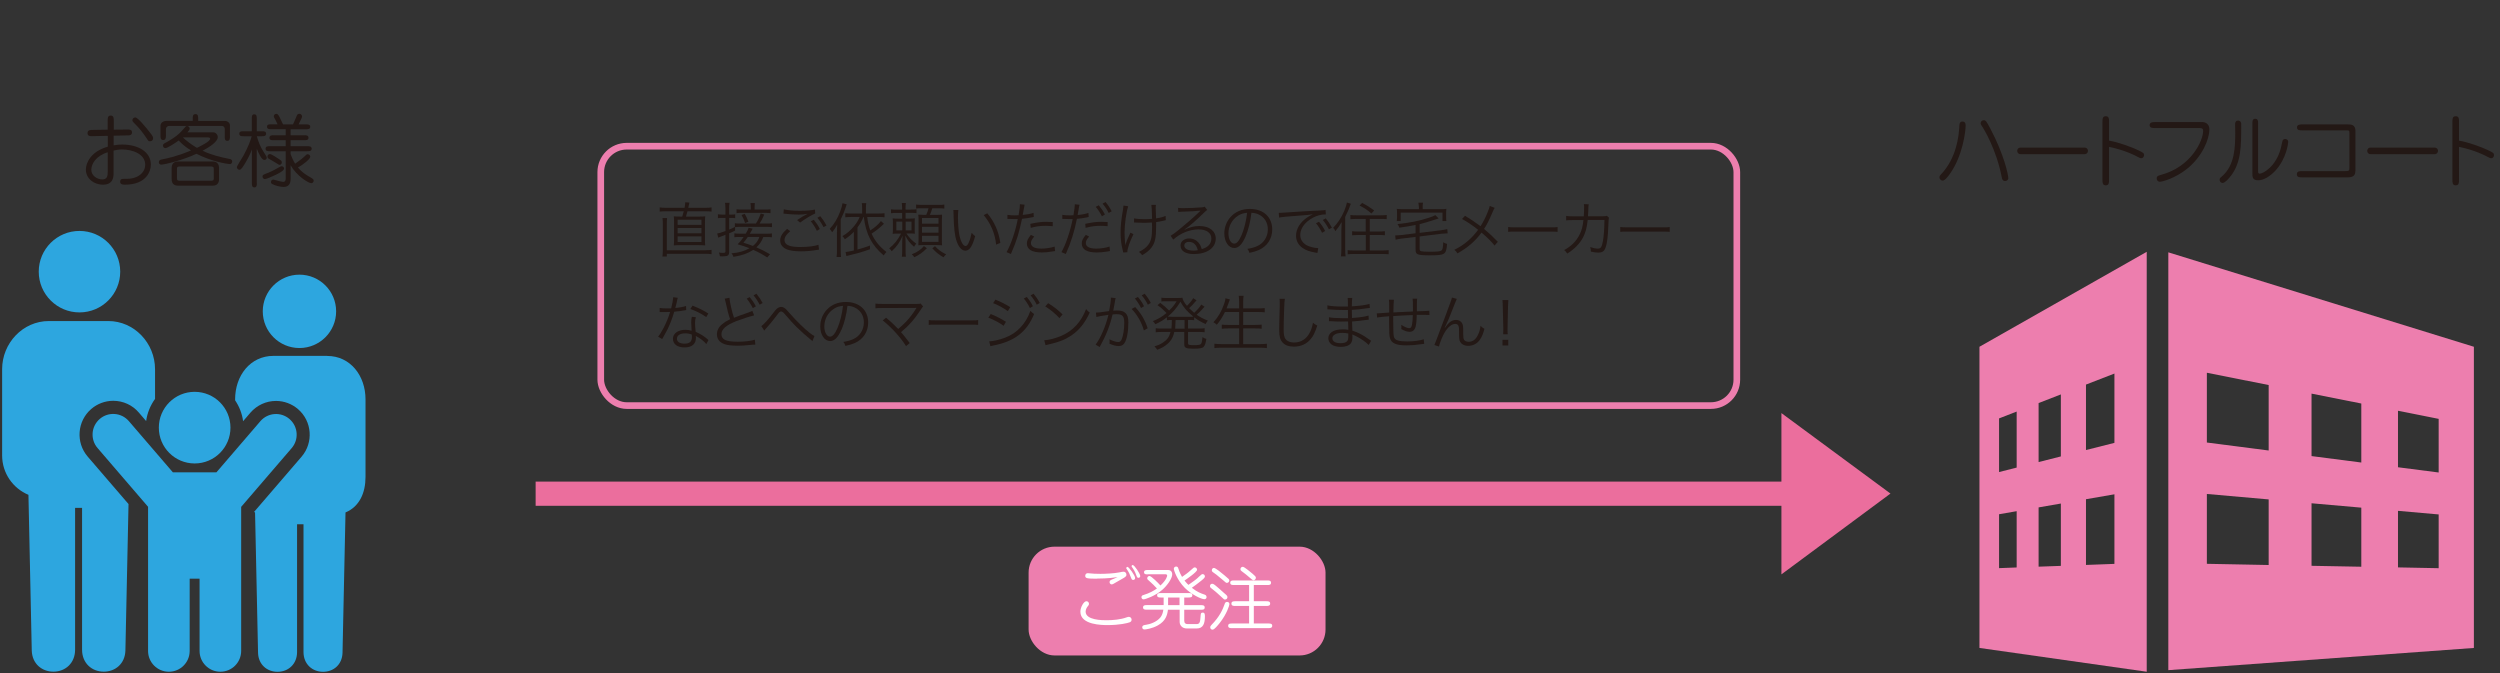 <?xml version="1.0" encoding="UTF-8"?><svg id="a" xmlns="http://www.w3.org/2000/svg" viewBox="0 0 376.19 101.3"><rect x="0" y="0" width="376.19" height="101.3" fill="#333333" stroke="none"/><defs><style>.b{fill:#ed7eae;}.c{fill:#eb6e9d;}.d{fill:#fff;}.e{fill:#231815;}.f{fill:#2da6df;}.g{fill:none;stroke:#ed7eae;stroke-miterlimit:10;}</style></defs><g><circle class="f" cx="45.06" cy="46.85" r="5.52"/><circle class="f" cx="11.96" cy="40.88" r="6.13"/><path class="f" d="M49.24,53.55h-8.08c-3.52,0-5.78,2.99-5.78,6.53v.16c.62,.92,1.05,1.99,1.2,3.14l1.1-1.28c.97-1.12,2.37-1.77,3.85-1.77,1.21,0,2.39,.44,3.31,1.23,2.12,1.82,2.36,5.04,.54,7.16l-7.13,8.29v.04s.09,.04,.13,.06l.45,21.14c.06,1.76,1.36,2.84,2.93,2.84h0c1.62,0,2.94-1.16,2.94-2.97v-19.23h.97v19.23c0,1.81,1.32,2.97,2.94,2.97h0c1.58,0,2.87-1.08,2.93-2.84l.45-21.14c2.09-.87,3.01-2.93,3.01-5.34v-11.68c0-3.54-2.26-6.53-5.78-6.53Z"/><path class="f" d="M13.19,68.7c-1.82-2.12-1.58-5.33,.54-7.16,.92-.79,2.1-1.23,3.31-1.23,1.48,0,2.89,.64,3.85,1.77l1.1,1.28c.17-1.23,.64-2.37,1.34-3.33v-4.47c0-3.93-3.13-7.25-7.03-7.25H7.35c-3.91,0-7.03,3.32-7.03,7.25v12.97c0,2.67,1.63,4.96,3.96,5.93l.5,23.46c.07,1.95,1.51,3.15,3.26,3.15h0c1.8,0,3.26-1.29,3.26-3.3v-21.35h1.05v21.35c0,2.01,1.46,3.3,3.26,3.3h0c1.75,0,3.19-1.2,3.26-3.15l.47-22.07-6.15-7.15Z"/><g><circle class="f" cx="29.29" cy="64.35" r="5.39"/><path class="f" d="M43.56,63.05c-1.3-1.12-3.26-.97-4.38,.33l-6.61,7.69h-6.56l-6.62-7.7c-1.12-1.3-3.08-1.45-4.38-.33-1.3,1.12-1.45,3.08-.33,4.38l7.6,8.84v21.69c0,1.73,1.4,3.13,3.13,3.13h0c1.73,0,3.13-1.4,3.13-3.13v-10.87h1.49v10.87c0,1.73,1.4,3.13,3.13,3.13h0c1.73,0,3.13-1.4,3.13-3.13v-21.68l7.6-8.84c1.12-1.3,.97-3.26-.33-4.38Z"/></g></g><g><path class="b" d="M326.28,37.97v62.87l45.98-3.34V52.18l-45.98-14.21Zm15.1,47.05l-9.3-.18v-10.51l9.3,.82v9.86Zm0-17.23l-9.3-1.2v-10.5l9.3,1.85v9.85Zm13.94,17.49l-7.49-.14v-9.41l7.49,.66v8.89Zm0-15.68l-7.49-.97v-9.4l7.49,1.49v8.88Zm11.64,15.9l-6.12-.12v-8.51l6.12,.54v8.08Zm0-14.4l-6.12-.79v-8.5l6.12,1.22v8.07Z"/><path class="b" d="M323.03,37.89l-25.17,14.29v45.32l25.17,3.58V37.89Zm-22.22,25.07l2.65-1.03v8.43l-2.65,.67v-8.07Zm0,22.53v-8.11l2.65-.46v8.47l-2.65,.1Zm5.95-24.84l3.35-1.3v9.33l-3.35,.85v-8.88Zm0,24.62v-8.92l3.35-.58v9.38l-3.35,.12Zm7.13-27.4l4.28-1.66v10.43l-4.28,1.08v-9.85Zm0,17.25l4.28-.74v10.47l-4.28,.16v-9.89Z"/></g><rect class="c" x="80.6" y="72.47" width="190" height="3.64"/><path class="c" d="M268.06,62.16l16.41,12.11-16.41,12.16v-24.26Z"/><g><path class="e" d="M16.2,18.18c0-.37-.01-.79,.46-.79s.46,.46,.46,.79v1.33l2.06-.02c.31,0,.68-.01,.68,.42s-.32,.46-.59,.46l-2.17,.05v1.45c.31-.05,.7-.12,1.31-.12,2.25,0,4.29,1.01,4.29,3.03,0,.95-.63,3.01-3.92,3.01-.46,0-.7-.11-.7-.46,0-.42,.34-.42,.52-.42,.8,0,1.12,0,1.69-.19,.85-.28,1.56-.96,1.56-1.93,0-1.62-1.91-2.3-3.48-2.3-.6,0-.97,.1-1.28,.17v3.39c0,.49,0,1.74-1.6,1.74-1.4,0-2.57-.96-2.57-2.27,0-.96,.7-2.72,3.3-3.45v-1.63l-2.38,.05c-.26,0-.67,.01-.67-.46s.42-.48,.73-.48l2.3-.04v-1.33Zm.01,4.73c-1.81,.56-2.47,1.79-2.47,2.63,0,.97,.97,1.46,1.65,1.46,.8,0,.82-.64,.82-1.16v-2.93Zm3.71-4.81c0-.26,.23-.43,.43-.43,.41,0,1.65,1.57,2.15,2.19,.48,.6,.54,.76,.54,.94,0,.28-.2,.46-.46,.46-.23,0-.28-.07-.5-.42-.53-.83-1.2-1.62-1.56-1.98-.54-.54-.6-.59-.6-.76Z"/><path class="e" d="M32.09,19.91c.31,0,.68,.29,.68,.72,0,.72-1.34,1.56-2.29,2.05,1.16,.58,2.71,.98,4.08,1.24,.12,.02,.38,.07,.38,.4,0,.13-.08,.37-.37,.37-.34,0-2.82-.41-5-1.55-2.04,.96-4.81,1.63-5.3,1.63-.31,0-.37-.24-.37-.36,0-.29,.22-.37,.4-.41,.95-.19,2.22-.43,4.44-1.36-.94-.59-1.32-.96-1.86-1.5-.54,.41-1.7,1.15-1.99,1.15-.2,0-.37-.17-.37-.38,0-.19,.1-.26,.25-.35,1-.56,1.91-1.06,2.77-2.07,.4-.47,.44-.53,.6-.53,.25,0,.4,.22,.4,.4,0,.14-.1,.28-.34,.55h3.9Zm-3.09-1.71v-.37c0-.29,0-.66,.41-.66s.41,.37,.41,.66v.37h4.04c.41,0,.74,.32,.74,.65v1.69c0,.29,0,.65-.4,.65s-.38-.36-.38-.65v-1.13c0-.19-.11-.46-.48-.46h-7.9c-.16,0-.47,.13-.47,.49v.96c0,.46-.1,.67-.41,.67-.41,0-.41-.37-.41-.67v-1.49c0-.44,.43-.72,.91-.72h3.93Zm-3.17,7.08c0-.68,.38-.98,.97-.98h5.19c.6,0,.97,.31,.97,.98v1.69c0,.68-.38,.97-.97,.97h-5.19c-.6,0-.97-.3-.97-.97v-1.69Zm6.34,.13c0-.32-.16-.36-.5-.36h-4.54c-.36,0-.5,.04-.5,.36v1.43c0,.32,.14,.36,.5,.36h4.54c.35,0,.5-.04,.5-.36v-1.43Zm-4.65-4.73c.47,.46,1.28,1.09,2.12,1.57,.62-.31,1.98-.97,1.98-1.38,0-.14-.18-.19-.31-.19h-3.79Z"/><path class="e" d="M38.65,27.56c0,.28,0,.64-.37,.64s-.38-.35-.38-.64v-5.07c-.23,.7-.67,1.51-1.08,2.18-.23,.38-.53,.88-.78,.88s-.4-.22-.4-.4c0-.16,.82-1.42,.97-1.69,.84-1.56,1.08-2.31,1.26-2.96h-1.24c-.28,0-.62,0-.62-.38s.34-.37,.62-.37h1.26v-1.91c0-.29,0-.64,.37-.64s.38,.35,.38,.64v1.91h.78c.28,0,.62,0,.62,.37s-.34,.38-.62,.38h-.77c.2,.7,.43,1.46,1.08,2.46,.24,.37,.41,.64,.41,.76,0,.19-.13,.35-.37,.35-.43,0-.9-1.14-1.13-1.69v5.19Zm4.09-2.18c0,.31-.78,.7-1.3,.95-.48,.23-1.36,.62-1.57,.62-.2,0-.37-.18-.37-.38,0-.25,.1-.29,.95-.61,.54-.22,1.36-.68,1.49-.76,.24-.13,.35-.19,.41-.19,.31,0,.4,.23,.4,.37Zm.24-5.94h-2.19c-.28,0-.61,0-.61-.37s.35-.36,.61-.36h.98c-.24-.52-.26-.56-.32-.67-.23-.4-.25-.44-.25-.55,0-.16,.13-.36,.37-.36,.19,0,.29,.1,.49,.47,.07,.13,.12,.23,.53,1.12h1.5c.12-.23,.46-1.07,.52-1.2,.1-.24,.17-.4,.43-.4,.22,0,.41,.18,.41,.4,0,.12-.01,.19-.52,1.2h1.14c.28,0,.61,0,.61,.37s-.35,.36-.61,.36h-2.34v.9h2.05c.29,0,.64,0,.64,.38s-.36,.37-.64,.37h-2.05v.9h2.53c.29,0,.64,.01,.64,.38s-.36,.38-.64,.38h-2.53v.44c.17,.44,.37,.95,.68,1.43,.08-.06,.92-.64,1.22-.92,.48-.46,.53-.5,.66-.5,.25,0,.4,.2,.4,.38,0,.36-1.14,1.22-1.86,1.62,.54,.64,1.13,1.06,1.85,1.46,.38,.23,.52,.3,.52,.52,0,.23-.2,.38-.36,.38-.4,0-2.18-1.06-3.11-2.7v2.07c0,.74-.32,1.19-1.06,1.19-.61,0-1.34-.24-1.7-.43-.1-.05-.2-.13-.2-.31,0-.22,.17-.37,.36-.37,.04,0,1.22,.35,1.46,.35,.37,0,.4-.3,.4-.59v-4.02h-2.39c-.29,0-.64,0-.64-.38s.35-.38,.64-.38h2.39v-.9h-1.81c-.29,0-.64,0-.64-.37s.36-.38,.64-.38h1.81v-.9Zm-.95,4.53c.3,.2,.38,.26,.38,.47,0,.22-.18,.37-.37,.37-.05,0-.11-.04-.52-.3-.29-.19-.71-.42-1.07-.62-.12-.07-.2-.18-.2-.34,0-.23,.2-.37,.35-.37,.26,0,1.04,.54,1.43,.79Z"/></g><g><path class="e" d="M293.44,26.12c-.3,.43-.78,1.06-1.12,1.06-.26,0-.48-.23-.48-.49,0-.19,.1-.3,.19-.4,2.38-2.47,2.73-5.8,2.81-7.38,.01-.2,.02-.62,.46-.62,.47,0,.48,.4,.48,.62,0,.9-.46,4.56-2.34,7.21Zm8.3,1.12c-.4,0-.47-.29-.52-.55-.82-4.23-2.71-7.32-3.02-7.76-.08-.12-.16-.23-.16-.38,0-.29,.24-.46,.46-.46,.3,0,.4,.13,1,1.27,2.05,3.85,2.76,7.1,2.7,7.52-.04,.19-.24,.36-.46,.36Z"/><path class="e" d="M313.69,22.21c.32,0,.5,.23,.5,.49s-.19,.5-.5,.5h-9.63c-.35,0-.52-.25-.52-.5,0-.2,.13-.49,.52-.49h9.63Z"/><path class="e" d="M317.36,27.09c0,.38,0,.8-.49,.8s-.5-.42-.5-.8v-8.8c0-.38,0-.8,.5-.8s.49,.42,.49,.8v2.87c1.38,.23,3.37,.96,4.38,1.44,.77,.36,.89,.47,.89,.72,0,.22-.12,.49-.43,.49-.14,0-.29-.08-.46-.17-1.93-1.04-3.89-1.44-4.38-1.54v4.99Z"/><path class="e" d="M331.31,18.36c.72,0,1.15,.41,1.15,1.12,0,1.42-1.03,4.07-3.41,5.96-1.75,1.39-3.67,1.91-4.05,1.91-.29,0-.47-.23-.47-.49,0-.38,.28-.44,.59-.53,4.58-1.19,6.4-5.16,6.4-6.63,0-.43-.26-.43-.74-.43h-6.52c-.36,0-.79,0-.79-.44s.44-.46,.79-.46h7.05Z"/><path class="e" d="M335.68,26.47c-.25,.34-.86,1.06-1.22,1.06-.26,0-.46-.2-.46-.47,0-.22,.08-.29,.29-.47,2.06-1.71,2.06-4.61,2.06-6.79,0-.18-.02-.95-.02-1.1,0-.1,0-.56,.46-.56,.18,0,.46,.13,.46,.53,0,3.37,0,5.74-1.56,7.81Zm4.11-.8c0,.3,0,.46,.25,.46,.46,0,2.48-1.04,3.19-3.91,.05-.18,.19-.95,.26-1.09,.05-.11,.19-.22,.37-.22,.14,0,.46,.07,.46,.46,0,.16-.24,2.47-1.93,4.31-.84,.9-1.79,1.45-2.6,1.45-.86,0-.86-.55-.86-1.02v-7.53c0-.31,0-.71,.43-.71s.43,.38,.43,.71v7.1Z"/><path class="e" d="M353.27,18.72c.48,0,1.17,0,1.17,1v5.72c0,.77-.07,1.25-1.21,1.25h-6.82c-.36,0-.79,0-.79-.47s.43-.47,.79-.47h6.5c.62,0,.62-.1,.62-.62v-5.09c0-.41-.05-.42-.48-.42h-6.62c-.35,0-.79,0-.79-.44s.44-.46,.79-.46h6.84Z"/><path class="e" d="M366.36,22.21c.32,0,.5,.23,.5,.49s-.19,.5-.5,.5h-9.63c-.35,0-.52-.25-.52-.5,0-.2,.13-.49,.52-.49h9.63Z"/><path class="e" d="M370.02,27.09c0,.38,0,.8-.49,.8s-.5-.42-.5-.8v-8.8c0-.38,0-.8,.5-.8s.49,.42,.49,.8v2.87c1.38,.23,3.37,.96,4.38,1.44,.77,.36,.89,.47,.89,.72,0,.22-.12,.49-.43,.49-.14,0-.29-.08-.46-.17-1.93-1.04-3.89-1.44-4.38-1.54v4.99Z"/></g><rect class="b" x="154.78" y="82.26" width="44.68" height="16.37" rx="3.9" ry="3.9"/><rect class="g" x="90.4" y="22" width="170.95" height="39.03" rx="3.9" ry="3.9"/><g><path class="d" d="M163.68,91.23c-.1,.13-.32,.44-.32,.8,0,1.3,2.53,1.3,3.15,1.3,.97,0,2.1-.1,3.01-.43,.2-.07,.25-.08,.35-.08,.2,0,.41,.16,.41,.43,0,.2-.12,.33-.29,.39-.34,.13-1.52,.42-3.31,.42-.8,0-4.11,0-4.11-2.02,0-.67,.52-1.57,.9-1.57,.27,0,.37,.2,.39,.35,.01,.1,.01,.18-.17,.41Zm1.42-4.15c-1.56,0-1.8-.06-1.8-.44,0-.26,.2-.39,.37-.39s.86,.07,1,.08c.35,.02,.65,.02,.93,.02,.69,0,2.08-.06,2.83-.22,.38-.08,.46-.1,.62-.1,.33,0,.45,.24,.45,.46,0,.25-.22,.38-.66,.62-.21,.11-1.11,.63-1.29,.74-.07,.03-.16,.09-.26,.09-.15,0-.33-.13-.33-.34s.15-.3,.21-.33c.34-.14,.95-.4,1-.43-.42,.06-1.45,.22-3.06,.22Zm4.38-1.6c0-.08,.07-.18,.18-.18,.19,0,1.15,1.28,1.15,1.68,0,.18-.14,.29-.29,.29-.19,0-.25-.14-.32-.32-.21-.57-.31-.79-.58-1.2-.13-.19-.15-.21-.15-.26Zm.8-.22s0-.05,0-.07c0-.09,.07-.17,.17-.17,.25,0,1.13,1.33,1.13,1.66,0,.16-.13,.27-.27,.27-.14,0-.21-.09-.25-.19-.13-.37-.29-.78-.56-1.19-.03-.04-.18-.25-.21-.3Z"/><path class="d" d="M172.69,86.43c-.23,0-.54,0-.54-.32s.3-.34,.54-.34h3.11c.31,0,.59,.23,.59,.66,0,.61-.75,1.68-1.49,2.32-1.03,.91-2.56,1.44-2.83,1.44-.18,0-.31-.16-.31-.33,0-.22,.16-.28,.26-.31,1.03-.32,1.59-.66,2.07-1-.49-.52-.58-.62-1.18-1.15-.24-.2-.28-.24-.28-.39,0-.2,.17-.34,.34-.34,.29,0,1.4,1.15,1.65,1.43,.96-.9,1.01-1.44,1.01-1.49,0-.16-.16-.2-.21-.2h-2.73Zm2.4,3.48h-.41c-.25,0-.56,0-.56-.33s.33-.34,.56-.34h4.18c.25,0,.56,0,.56,.33s-.31,.34-.56,.34h-.66v1.15h2.52c.24,0,.56,0,.56,.35s-.31,.34-.56,.34h-2.52v1.63c0,.38,.19,.53,.5,.53h1.36c.46,0,.54-.29,.59-1.11,.03-.44,.04-.62,.33-.62,.33,0,.33,.31,.33,.58,0,1.05-.25,1.81-1.23,1.81h-1.5c-.7,0-1.07-.5-1.07-.98v-1.84h-1.76c-.11,.85-.35,1.69-1.51,2.35-.86,.49-1.84,.62-2.01,.62-.32,0-.35-.24-.35-.32,0-.31,.31-.35,.59-.39,.53-.07,1.57-.4,2.14-1.1,.25-.32,.37-.66,.45-1.17h-2.5c-.24,0-.56,0-.56-.34s.31-.35,.56-.35h2.54v-1.15Zm.68,1.15h1.72v-1.15h-1.72v1.15Zm4.54-4.19c.52-.46,.53-.48,.65-.48,.2,0,.35,.15,.35,.35,0,.21-.29,.44-.79,.83-.32,.25-.69,.54-1.18,.88,.85,.66,1.36,.83,1.88,1.01,.12,.04,.34,.12,.34,.38,0,.12-.08,.33-.32,.33-.47,0-1.95-.7-2.96-1.71-1.16-1.17-1.65-2.65-1.65-2.88,0-.17,.16-.33,.35-.33,.23,0,.29,.16,.33,.29,.22,.68,.42,1.04,.56,1.27,.45-.32,.9-.62,1.29-.99,.44-.4,.49-.44,.62-.44,.19,0,.35,.16,.35,.36,0,.34-1.63,1.45-1.89,1.62,.29,.36,.45,.52,.59,.65,.67-.47,1.05-.73,1.48-1.12Z"/><path class="d" d="M182.42,87.85c.16,0,.25,.04,.96,.66,.44,.39,1.12,.99,1.19,1.06,.04,.04,.13,.14,.13,.29,0,.18-.13,.36-.37,.36-.13,0-.18-.05-.63-.48-.39-.37-.9-.82-1.43-1.22-.1-.07-.2-.14-.2-.34,0-.16,.12-.34,.35-.34Zm2.58,3.06c0,.17-.38,1.47-1.49,2.87-.28,.34-.78,.97-1.04,.97-.2,0-.36-.13-.36-.36,0-.15,.1-.26,.24-.41,1.13-1.15,1.64-2.25,1.9-3,.06-.19,.13-.41,.39-.41s.36,.18,.36,.33Zm-2.33-5.45c.25,0,1.1,.71,1.58,1.11,.68,.57,.73,.61,.73,.79,0,.14-.11,.35-.37,.35-.11,0-.16-.04-.59-.42-.89-.77-1.27-1.04-1.46-1.16-.1-.07-.21-.14-.21-.31,0-.28,.2-.36,.32-.36Zm8.2,8.36c.25,0,.57,0,.57,.34s-.31,.36-.57,.36h-5.48c-.25,0-.58,0-.58-.35s.32-.35,.58-.35h2.57v-2.64h-2.08c-.25,0-.58,0-.58-.35s.32-.36,.58-.36h2.08v-2.44h-2.28c-.25,0-.56,0-.56-.34s.31-.35,.56-.35h5.01c.25,0,.57,0,.57,.35s-.31,.34-.57,.34h-2.02v2.44h1.88c.25,0,.58,0,.58,.35s-.32,.36-.58,.36h-1.88v2.64h2.2Zm-2.26-6.51c-.11,0-.21-.08-.77-.57-.13-.11-.52-.45-1.01-.8-.07-.05-.17-.12-.17-.3,0-.19,.15-.35,.35-.35,.07,0,.23,0,1.49,1.06,.35,.3,.48,.42,.48,.59,0,.22-.18,.37-.36,.37Z"/></g><g><path class="e" d="M103.01,31.27c.06-.36,.1-.61,.11-.84l.62,.06c-.03,.12-.04,.19-.1,.46-.02,.11-.03,.14-.07,.32h2.55c.41,0,.67-.02,.95-.06v.63c-.28-.04-.54-.05-.95-.05h-2.67c-.1,.38-.12,.47-.23,.8h1.86c.49,0,.76,0,1.04-.04-.03,.22-.04,.5-.04,1v2.41c0,.47,0,.76,.04,.97-.31-.03-.53-.04-1.04-.04h-2.66c-.49,0-.73,0-1.03,.04,.03-.22,.04-.52,.04-.97v-2.41c0-.48,0-.77-.04-1,.28,.03,.55,.04,1.04,.04h.23c.1-.32,.15-.5,.23-.8h-2.7c-.32,0-.6,.02-.92,.05v-.63c.3,.04,.54,.06,.93,.06h2.81Zm3.19,6.38c.36,0,.59-.02,.87-.05v.65c-.29-.05-.51-.06-.9-.06h-5.83v.41h-.66c.04-.32,.06-.64,.06-1.04v-3.8c0-.4-.02-.71-.05-.95h.69c-.03,.25-.04,.58-.04,.95v3.9h5.86Zm-4.23-3.81h3.58v-.78h-3.58v.78Zm0,1.26h3.58v-.79h-3.58v.79Zm0,1.31h3.58v-.84h-3.58v.84Z"/><path class="e" d="M110.61,34.7c-.37,.19-.51,.25-.89,.41v2.83c0,.33-.1,.5-.34,.57-.13,.04-.46,.07-.74,.07-.09,0-.16,0-.31-.02-.04-.23-.06-.36-.15-.56,.22,.04,.45,.05,.61,.05,.29,0,.37-.04,.37-.22v-2.5c-.32,.13-.4,.16-.59,.23-.23,.08-.38,.14-.49,.2l-.16-.62c.29-.04,.58-.14,1.25-.38v-1.97h-.47c-.25,0-.46,0-.67,.04v-.59c.22,.04,.41,.05,.67,.05h.46v-.86c0-.38-.02-.62-.06-.91h.68c-.05,.27-.06,.53-.06,.9v.87h.29c.31,0,.41,0,.62-.04v.58c-.18-.03-.35-.04-.61-.04h-.3v1.76c.35-.14,.5-.22,.86-.4v-.56c.18,.04,.41,.05,.8,.05h2.36c.32-.48,.51-.87,.73-1.52l.53,.16c-.24,.58-.42,.94-.7,1.36h.98c.44,0,.69,0,.88-.05v.59c-.2-.04-.45-.04-.87-.04h-3.9c-.35,0-.59,0-.78,.04v.52Zm4.25,.95c-.23,.65-.54,1.11-1.04,1.57,.73,.31,1.13,.51,2.05,1.04l-.42,.48c-.86-.55-1.28-.78-2.1-1.14-.81,.53-1.69,.84-2.98,1.05-.08-.23-.14-.33-.3-.53,1.14-.1,1.95-.33,2.71-.77-.61-.24-.95-.35-1.78-.59,.38-.39,.57-.61,.9-1.1h-.54c-.4,0-.63,0-.85,.04v-.59c.22,.04,.44,.05,.85,.05h.86c.22-.36,.36-.66,.43-.89l.61,.14c-.06,.13-.12,.22-.43,.76h2.45c.43,0,.68,0,.87-.05v.59c-.21-.04-.44-.04-.87-.04h-.44Zm.18-4.12c.45,0,.69,0,.9-.04v.59c-.19-.04-.44-.05-.87-.05h-3.38c-.42,0-.67,0-.86,.05v-.59c.22,.04,.45,.04,.89,.04h1.26v-.29c0-.27-.02-.5-.05-.68h.66c-.04,.24-.04,.44-.04,.69v.28h1.5Zm-2.97,.64c.25,.45,.37,.71,.55,1.2l-.5,.19c-.16-.49-.27-.73-.53-1.2l.49-.19Zm.46,3.48c-.29,.42-.4,.57-.66,.87,.7,.22,.96,.31,1.43,.49,.5-.41,.77-.79,.97-1.36h-1.75Z"/><path class="e" d="M118.91,34.79c-.59,.49-.86,.9-.86,1.32s.26,.71,.76,.88c.34,.12,.94,.18,1.65,.18,1.12,0,2.2-.14,2.7-.34l.08,.74c-.13,0-.14,.02-.31,.04-.78,.14-1.64,.21-2.43,.21-.86,0-1.63-.11-2.07-.28-.68-.28-1.03-.74-1.03-1.36,0-.59,.34-1.15,1.04-1.74l.46,.34Zm-.95-3.29c.66,.15,1.37,.22,2.39,.22s1.78-.06,2.28-.19l.04,.59c-.55,.23-1.49,.8-2.27,1.37l-.46-.37c.73-.49,.94-.61,1.59-.95-.54,.09-.85,.12-1.36,.12-.63,0-1.39-.05-1.98-.12q-.17-.02-.3-.03l.05-.64Zm4.49,1.56c.4,.49,.65,.86,.92,1.4l-.45,.27c-.23-.48-.66-1.15-.92-1.43l.45-.23Zm.98-.53c.41,.5,.64,.84,.94,1.4l-.45,.25c-.2-.42-.58-1-.92-1.41l.43-.24Z"/><path class="e" d="M125.95,34.88c0-.34,0-.68,.04-1.08-.27,.5-.45,.76-.77,1.15-.13-.23-.22-.34-.37-.51,.65-.68,1.2-1.59,1.58-2.62,.18-.49,.31-.92,.35-1.24l.63,.17c-.05,.13-.09,.23-.14,.41-.18,.58-.35,.99-.76,1.85v4.61c0,.41,.02,.73,.04,1.05h-.66c.04-.35,.05-.61,.05-1.08v-2.7Zm2.12-2.23c-.35,0-.6,.02-.87,.05v-.62c.23,.04,.5,.05,.88,.05h1.65v-.87c0-.31-.02-.5-.05-.69h.67c-.04,.23-.05,.43-.05,.7v.86h1.89c.39,0,.68-.02,.91-.05v.62c-.24-.04-.56-.05-.91-.05h-1.69c.08,.77,.22,1.39,.45,2.03,.77-.51,1.17-.86,1.61-1.42l.45,.41c-.66,.64-1.1,.99-1.86,1.49,.52,1.12,1.2,1.96,2.24,2.76-.16,.15-.31,.33-.41,.52-1.82-1.54-2.68-3.21-3-5.8h-.05c-.25,.62-.47,1-.9,1.58v3.32c.7-.18,1.03-.29,1.88-.59v.56c-.72,.25-1.18,.4-1.87,.59q-.18,.05-.99,.25-.16,.04-.34,.09t-.35,.09l-.12-.61c.31-.03,.55-.07,1.24-.23v-2.81c-.43,.46-.75,.72-1.36,1.13-.1-.2-.19-.31-.36-.48,.66-.37,1.22-.85,1.75-1.49,.39-.47,.62-.86,.85-1.4h-1.28Z"/><path class="e" d="M137.09,31.53c.4,0,.58,0,.82-.04v.58c-.24-.03-.47-.04-.83-.04h-.81v.86h.63c.38,0,.57,0,.77-.04-.03,.23-.03,.32-.03,.69v.9c0,.4,0,.5,.03,.73-.21-.03-.42-.04-.76-.04h-.52c.42,.64,.86,1.09,1.48,1.53-.16,.18-.22,.28-.32,.48-.67-.59-.96-.97-1.33-1.69,.04,.46,.05,.87,.05,1.22v.98c0,.51,0,.73,.05,.98h-.61c.04-.26,.05-.49,.05-.98v-.95c0-.46,0-.47,.06-1.24-.4,.98-.85,1.62-1.64,2.35-.13-.22-.22-.31-.38-.44,.72-.56,1.29-1.26,1.79-2.22h-.52c-.31,0-.52,0-.75,.04,.03-.23,.04-.41,.04-.76v-.82c0-.34,0-.52-.04-.75,.24,.03,.43,.04,.82,.04h.61v-.86h-.8c-.4,0-.61,0-.88,.05v-.59c.26,.04,.46,.04,.88,.04h.8v-.06c0-.43-.02-.7-.05-.93h.61c-.04,.23-.05,.48-.05,.92v.07h.82Zm-2.21,1.82v1.32h.89v-1.32h-.89Zm1.4,1.32h.88v-1.32h-.88v1.32Zm3.19,2.69c-.7,.68-1.11,.97-1.89,1.35-.12-.19-.22-.31-.38-.45,.5-.19,.72-.31,1.07-.55,.32-.22,.47-.35,.76-.68l.44,.32Zm-.82-6.02c-.4,0-.56,0-.8,.04v-.6c.25,.04,.46,.05,.88,.05h2.49c.43,0,.66,0,.88-.05v.61c-.29-.04-.46-.05-.88-.05h-.93c-.12,.39-.24,.75-.36,.99h1.01c.41,0,.63,0,.82-.04-.02,.21-.03,.5-.03,.84v2.92c0,.33,0,.58,.03,.86-.25-.02-.48-.03-.77-.03h-2.03c-.31,0-.58,0-.77,.03,.02-.31,.03-.49,.03-.81v-2.95c0-.36,0-.6-.04-.85,.22,.02,.41,.03,.79,.03h.41c.15-.35,.26-.65,.34-.99h-1.08Zm.09,2.32h2.48v-.86h-2.48v.86Zm0,1.35h2.48v-.88h-2.48v.88Zm0,1.39h2.48v-.92h-2.48v.92Zm1.96,.65c.51,.55,.93,.86,1.68,1.23-.17,.14-.25,.22-.41,.44-.75-.45-1.16-.78-1.68-1.36l.41-.32Z"/><path class="e" d="M144.21,31.61c-.04,.28-.06,.58-.06,1.07,0,.99,.1,2.22,.23,2.8,.2,.92,.57,1.54,.91,1.54,.16,0,.31-.15,.45-.45,.21-.45,.35-.93,.47-1.54,.2,.23,.28,.32,.53,.51-.44,1.58-.86,2.18-1.49,2.18-.5,0-.97-.5-1.28-1.37-.31-.86-.44-2.01-.49-4.22,0-.34,0-.37-.03-.53h.76Zm4.35,.49c.58,.69,.95,1.29,1.29,2.05,.34,.76,.51,1.4,.68,2.4l-.64,.26c-.16-1.67-.82-3.21-1.87-4.44l.55-.28Z"/><path class="e" d="M151.61,32.33c.29,.05,.65,.08,1.12,.08,.18,0,.28,0,.54-.02,.18-1.11,.2-1.26,.2-1.66l.71,.07q-.05,.22-.16,.86c-.04,.29-.07,.41-.12,.68,.7-.07,1.19-.16,1.62-.31l.04,.62q-.07,0-.25,.05c-.46,.1-1.08,.18-1.52,.22-.14,.71-.39,1.73-.63,2.55-.3,.96-.56,1.65-1.04,2.75l-.66-.28c.67-1.16,1.36-3.21,1.69-4.98-.18,0-.29,0-.62,0s-.4,0-.75-.02h-.04s-.07,0-.15,0v-.63Zm4.02,3.27c-.18,.22-.21,.24-.27,.34-.14,.19-.23,.42-.23,.64,0,.54,.55,.83,1.58,.83,.67,0,1.48-.13,1.99-.31l.06,.68q-.1,.02-.4,.06c-.6,.11-1.12,.15-1.6,.15-1.48,0-2.24-.46-2.24-1.35,0-.41,.12-.68,.6-1.3l.5,.25Zm2.78-1.56c-.43-.04-.68-.06-1.06-.06-.8,0-1.43,.08-2.25,.31l-.06-.61c1.04-.22,1.63-.3,2.39-.3,.17,0,.31,0,.98,.03v.64Z"/><path class="e" d="M159.87,32.33c.29,.05,.65,.08,1.12,.08,.18,0,.28,0,.54-.02,.15-.97,.2-1.29,.2-1.59v-.06l.71,.07c-.04,.14-.04,.19-.07,.32,0,.05-.04,.23-.09,.54-.05,.31-.07,.44-.12,.68,.62-.05,1.23-.17,1.62-.31l.04,.62h-.09l-.16,.05c-.58,.12-1.11,.19-1.52,.22-.38,1.91-.92,3.64-1.67,5.29l-.66-.28c.64-1.1,1.33-3.14,1.69-4.98-.18,0-.29,0-.62,0s-.4,0-.75-.02h-.04s-.07,0-.15,0v-.63Zm4.02,3.27c-.18,.22-.21,.24-.27,.34-.14,.19-.23,.42-.23,.64,0,.54,.55,.83,1.58,.83,.68,0,1.48-.13,1.99-.31l.06,.68-.12,.02-.28,.05c-.6,.1-1.12,.14-1.6,.14-1.48,0-2.24-.46-2.24-1.35,0-.41,.12-.68,.6-1.3l.5,.25Zm2.78-1.56c-.43-.04-.68-.06-1.06-.06-.8,0-1.43,.08-2.25,.31l-.06-.61c1.04-.22,1.63-.3,2.39-.3,.17,0,.31,0,.98,.03v.64Zm-1.34-3.16c.4,.49,.66,.86,.93,1.4l-.45,.27c-.22-.48-.66-1.14-.93-1.42l.45-.24Zm1.02-.49c.41,.5,.63,.83,.93,1.4l-.45,.26c-.19-.42-.57-1-.92-1.41l.44-.24Z"/><path class="e" d="M169.77,31.04c-.29,.85-.55,2.7-.55,3.92,0,.5,.04,1.16,.07,1.47,.04,.2,.05,.39,.05,.49,.18-.64,.24-.8,.76-1.91l.46,.22c-.26,.53-.49,1.09-.67,1.58-.18,.53-.25,.84-.25,1.14l-.62,.05c-.02-.12-.03-.14-.07-.31-.22-.85-.33-1.72-.33-2.67,0-1.06,.08-1.8,.36-3.47,.06-.37,.07-.46,.08-.62l.71,.11Zm.92,1.82c.34,.08,.86,.12,1.53,.12,.36,0,.69-.02,1.14-.05-.04-1.57-.06-1.83-.11-2.1h.69c-.02,.14-.03,.19-.03,.3,0,.06,0,.11,0,.27q0,.21,.05,1.46c.68-.1,1.1-.22,1.43-.38l.04,.65c-.19,.04-.21,.04-.48,.11-.34,.08-.62,.14-.98,.18,0,.24,0,.39,0,.65,0,1.71-.16,2.45-.69,3.17-.33,.44-.72,.76-1.41,1.16-.18-.23-.25-.31-.49-.49,.63-.31,1.05-.62,1.38-1.04,.46-.59,.6-1.24,.6-2.68,0-.25,0-.45-.02-.71-.4,.04-.92,.05-1.31,.05-.25,0-.77-.02-1.09-.04-.08,0-.12,0-.16,0-.03,0-.07,0-.13,0v-.63Z"/><path class="e" d="M177.25,31.27c.25,.04,.41,.05,.85,.05,.75,0,1.94-.05,2.75-.12,.23-.02,.32-.04,.43-.1l.38,.5c-.12,.06-.17,.1-.46,.38-1.24,1.22-2.33,2.15-2.96,2.56l.02,.03c.68-.37,1.41-.56,2.21-.56,1.5,0,2.47,.74,2.47,1.89,0,1.4-1.3,2.33-3.3,2.33-1.27,0-2-.47-2-1.3,0-.6,.56-1.05,1.31-1.05,.6,0,1.12,.26,1.48,.74,.19,.25,.29,.47,.41,.86,.95-.26,1.44-.81,1.44-1.58,0-.86-.72-1.38-1.94-1.38-1.32,0-2.75,.58-3.79,1.54l-.4-.58c.32-.19,.65-.42,1.26-.92,.96-.77,2.39-2.02,3.01-2.63q.05-.05,.13-.13l.04-.04,.04-.04-.02-.02s-.03,0-.08,0c-.29,.05-1.37,.12-2.74,.16-.2,0-.29,.02-.49,.04l-.04-.68Zm1.69,5.12c-.45,0-.73,.22-.73,.56,0,.23,.12,.41,.36,.55,.23,.13,.62,.21,1.01,.21,.23,0,.33,0,.66-.06-.2-.82-.65-1.25-1.3-1.25Z"/><path class="e" d="M187.43,35.59c-.52,1.19-1.05,1.73-1.7,1.73-.86,0-1.5-.94-1.5-2.2,0-.92,.34-1.81,.95-2.48,.72-.79,1.7-1.2,2.91-1.2,1.01,0,1.89,.31,2.48,.89,.57,.55,.87,1.33,.87,2.2,0,1.4-.76,2.55-2.06,3.11-.4,.17-.75,.28-1.37,.41-.09-.3-.14-.39-.32-.6,.66-.11,1.08-.23,1.5-.42,.99-.45,1.59-1.41,1.59-2.52,0-1.03-.52-1.85-1.43-2.26-.33-.14-.59-.21-1.04-.23-.13,1.25-.48,2.63-.88,3.57Zm-1.11-3.14c-.91,.55-1.47,1.57-1.47,2.68,0,.86,.38,1.53,.87,1.53,.38,0,.74-.42,1.12-1.31,.37-.85,.7-2.18,.82-3.33-.54,.05-.93,.17-1.34,.42Z"/><path class="e" d="M192.45,32.02c.17,0,.26,0,.32,0,.13,0,.23,0,.51-.03,.5-.04,.56-.05,1.67-.11l1.41-.09c1.11-.06,1.22-.07,1.52-.08l.51-.02c.77-.04,.94-.06,1.07-.1l.05,.67c-.36,0-.67,.04-1.01,.13-.6,.15-1.23,.48-1.73,.9-.72,.6-1.11,1.33-1.11,2.08s.46,1.36,1.26,1.67c.44,.16,1.01,.29,1.35,.29h.09l-.12,.73c-.1-.02-.12-.03-.28-.05-.89-.15-1.43-.34-1.94-.69-.64-.43-1-1.09-1-1.84,0-1.04,.61-2.03,1.68-2.76,.28-.19,.51-.31,.86-.48-.51,.09-1.04,.13-1.98,.2-1.79,.13-2.78,.22-3.11,.3l-.05-.71Zm6.02,1.34c.41,.49,.66,.86,.93,1.4l-.46,.27c-.22-.48-.65-1.15-.92-1.43l.45-.23Zm1.02-.5c.41,.5,.63,.84,.93,1.4l-.45,.25c-.2-.42-.57-1-.92-1.41l.44-.24Z"/><path class="e" d="M201.85,34.6c0-.41,.02-.77,.04-1.18-.35,.6-.54,.88-.96,1.37-.04-.16-.12-.29-.32-.51,.74-.77,1.27-1.59,1.69-2.6,.19-.47,.33-.92,.38-1.21l.59,.19c-.32,.87-.4,1.04-.85,1.98v4.89c0,.4,.02,.72,.06,1.05h-.7c.04-.31,.06-.58,.06-1.08v-2.9Zm2.3-1.66c-.34,0-.67,.02-.95,.04v-.63c.23,.04,.53,.05,.95,.05h3.56c.4,0,.71-.02,.96-.05v.63c-.26-.03-.6-.04-.95-.04h-1.6v1.9h1.33c.37,0,.69-.02,.94-.05v.61c-.27-.03-.6-.04-.93-.04h-1.34v2.33h1.86c.4,0,.75-.02,.98-.05v.62c-.27-.03-.61-.04-.98-.04h-4.2c-.38,0-.72,.02-.99,.04v-.62c.24,.04,.58,.05,.97,.05h1.76v-2.33h-1.12c-.33,0-.66,.02-.94,.04v-.61c.24,.04,.56,.05,.93,.05h1.12v-1.9h-1.38Zm.82-2.41c.74,.39,1.14,.64,1.81,1.14l-.42,.46c-.55-.5-.93-.75-1.78-1.2l.4-.4Z"/><path class="e" d="M213.02,33.85c-1.08,.21-1.39,.26-2.45,.41-.09-.24-.16-.4-.28-.55,1.84-.18,3.23-.46,4.68-.93,.56-.18,.76-.26,1.01-.41l.5,.5q-.21,.05-.87,.28c-.55,.19-1.41,.43-1.99,.58v1.31l3.27-.4c.34-.04,.66-.11,.89-.17l.06,.65h-.13c-.2,0-.5,.02-.78,.05l-3.31,.41v1.85c0,.23,.04,.31,.22,.37,.17,.05,.63,.08,1.32,.08,1.03,0,1.51-.04,1.71-.17,.21-.12,.26-.36,.3-1.26,.26,.16,.31,.18,.58,.25-.06,.92-.19,1.28-.5,1.48-.29,.19-.79,.24-2.11,.24-1.04,0-1.55-.04-1.82-.17-.24-.12-.31-.27-.31-.72v-1.88l-2.1,.25c-.36,.04-.63,.1-.9,.17l-.07-.65h.14c.19,0,.5-.02,.77-.05l2.16-.27v-1.25Zm.47-2.8c0-.2-.02-.34-.06-.55h.7c-.04,.2-.05,.35-.05,.55v.42h2.66c.39,0,.62,0,.91-.04-.03,.19-.04,.34-.04,.61v.59c0,.26,0,.47,.04,.63h-.59v-1.27h-6.29v1.27h-.59c.03-.2,.04-.35,.04-.63v-.59c0-.26,0-.42-.04-.61,.29,.03,.51,.04,.9,.04h2.43v-.42Z"/><path class="e" d="M224.92,31.27c-.12,.17-.15,.25-.28,.55-.59,1.38-.87,1.93-1.32,2.63,.77,.64,1.35,1.19,2.07,1.94l-.5,.56c-.48-.61-1.05-1.19-1.96-1.95-.95,1.3-2.04,2.24-3.62,3.13-.16-.27-.23-.35-.47-.54,1.44-.7,2.59-1.67,3.58-3.01-.82-.66-1.67-1.22-2.42-1.63l.45-.48c.88,.53,1.33,.83,2.34,1.57,.42-.67,.75-1.31,1.06-2.1,.22-.55,.27-.69,.32-.95l.76,.29Z"/><path class="e" d="M226.94,34.16c.26,.04,.5,.05,1.12,.05h5.23c.67,0,.81,0,1.09-.05v.73c-.29-.03-.5-.04-1.1-.04h-5.22c-.66,0-.85,0-1.12,.04v-.74Z"/><path class="e" d="M238.32,32.54c.04-.46,.05-.95,.05-1.35,0-.21,0-.31-.04-.47l.73,.02q-.04,.21-.07,1.16c-.02,.28-.02,.39-.04,.64h2.25c.41,0,.41-.02,.59-.07l.33,.29c-.05,.14-.06,.22-.07,.54-.03,1.17-.13,2.53-.25,3.15-.22,1.23-.49,1.56-1.3,1.56-.29,0-.64-.04-1.12-.15v-.11c0-.21-.02-.33-.1-.57,.49,.16,.86,.23,1.16,.23,.44,0,.59-.22,.76-1.11,.13-.71,.22-1.86,.23-3.2h-2.52c-.12,1.16-.32,1.91-.72,2.67-.5,.93-1.34,1.77-2.36,2.39-.16-.26-.23-.33-.46-.53,1.07-.57,1.85-1.36,2.34-2.37,.31-.63,.44-1.13,.56-2.14h-1.64c-.53,0-.63,0-.96,.05v-.68c.3,.05,.51,.06,.96,.06h1.68Z"/><path class="e" d="M243.81,34.16c.26,.04,.5,.05,1.12,.05h5.23c.67,0,.81,0,1.09-.05v.73c-.29-.03-.49-.04-1.1-.04h-5.22c-.66,0-.85,0-1.12,.04v-.74Z"/><path class="e" d="M102,44.78c-.06,.17-.07,.21-.14,.58-.06,.31-.12,.52-.24,.98,.63-.05,1.2-.16,1.61-.3l.03,.62q-.1,.02-.32,.05c-.37,.08-.93,.15-1.48,.19-.28,.96-.6,1.8-1,2.63-.22,.43-.3,.58-.64,1.18-.08,.13-.13,.23-.18,.31l-.61-.36c.29-.36,.53-.76,.87-1.4,.41-.82,.67-1.47,.94-2.32-.22,0-.53,.02-.67,.02-.15,0-.46,0-.59,0-.1,0-.17,0-.2,0h-.12v-.62c.32,.05,.59,.07,1.08,.07,.18,0,.48,0,.65,0,.14-.51,.29-1.28,.31-1.69l.71,.1Zm4.28,6.99c-.35-.43-.92-.88-1.58-1.22,.02,.14,.02,.2,.02,.29,0,.93-.61,1.44-1.71,1.44s-1.75-.5-1.75-1.31c0-.49,.33-.94,.84-1.14,.32-.14,.66-.2,1.06-.2,.33,0,.56,.04,.91,.14-.04-.58-.06-1.01-.06-1.23,0-.32,.02-.54,.09-.87l.61,.06c-.09,.33-.12,.52-.12,.84,0,.41,.04,1.03,.1,1.37,.72,.31,1.28,.66,1.76,1.09q.1,.1,.16,.14l-.33,.61Zm-3.17-1.61c-.76,0-1.25,.31-1.25,.81,0,.46,.43,.74,1.14,.74,.77,0,1.12-.31,1.12-.98,0-.11-.02-.39-.02-.39-.38-.14-.64-.18-1-.18Zm3.16-2.45c-.76-.52-1.44-.88-2.39-1.22l.33-.5c1.04,.41,1.65,.72,2.38,1.19l-.32,.54Z"/><path class="e" d="M109.77,44.84c0,.43,.43,2.33,.68,2.98,.49-.21,.79-.32,2.18-.8,.32-.12,.41-.15,.58-.24l.27,.68c-.63,.14-1.92,.56-2.71,.87-1.54,.62-2.21,1.22-2.21,1.96,0,.81,.69,1.13,2.46,1.13,1.04,0,2.04-.12,2.57-.31l.07,.75c-.13,0-.17,0-.27,0h-.09l-.31,.04c-.93,.09-1.36,.12-1.99,.12-.89,0-1.57-.08-2-.24-.74-.27-1.12-.77-1.12-1.48,0-.58,.27-1.1,.8-1.53,.34-.28,.62-.46,1.18-.74-.23-.66-.41-1.34-.66-2.51-.09-.39-.1-.43-.15-.58l.71-.13Zm3.04-.14c.4,.49,.65,.86,.93,1.4l-.46,.27c-.23-.48-.66-1.15-.92-1.43l.45-.23Zm1.01-.5c.41,.5,.64,.84,.94,1.4l-.45,.25c-.2-.42-.58-1-.92-1.41l.43-.24Z"/><path class="e" d="M114.57,49.07c.34-.23,1.05-1.01,1.81-2.01,.26-.34,.33-.43,.45-.54,.25-.23,.49-.34,.72-.34,.25,0,.5,.13,.78,.41,.09,.08,.24,.25,.66,.73,.83,.95,2.06,2.16,2.85,2.77,.34,.27,.52,.39,.72,.47l-.31,.77c-.08-.08-.1-.1-.22-.19-.56-.44-1.58-1.36-2.19-1.95-.53-.54-.87-.91-1.75-1.93-.24-.28-.39-.39-.54-.39-.2,0-.28,.07-.71,.65-.53,.71-1,1.28-1.58,1.92-.16,.18-.18,.2-.26,.3l-.44-.67Z"/><path class="e" d="M126.62,49.59c-.52,1.19-1.05,1.73-1.7,1.73-.86,0-1.49-.94-1.49-2.2,0-.92,.34-1.81,.95-2.48,.72-.79,1.7-1.2,2.91-1.2,1.01,0,1.89,.31,2.48,.89,.57,.55,.87,1.33,.87,2.2,0,1.4-.76,2.55-2.06,3.11-.41,.17-.75,.28-1.37,.41-.09-.3-.14-.39-.31-.6,.66-.11,1.08-.23,1.5-.42,.99-.45,1.59-1.41,1.59-2.52,0-1.03-.52-1.85-1.43-2.26-.33-.14-.59-.21-1.04-.23-.13,1.25-.48,2.63-.88,3.57Zm-1.11-3.14c-.91,.55-1.47,1.57-1.47,2.68,0,.86,.38,1.53,.86,1.53,.38,0,.74-.42,1.13-1.31,.37-.85,.7-2.18,.82-3.33-.54,.05-.93,.17-1.34,.42Z"/><path class="e" d="M133.33,47.8c.67,.56,1.01,.86,1.83,1.7,.39-.32,.86-.76,1.2-1.11,.49-.52,1.11-1.33,1.48-1.95,.03-.04,.04-.05,.07-.11q-.13,0-5.14,.02c-.49,0-.74,0-1.04,.04v-.71c.32,.05,.53,.05,1.05,.05h5.25c.31,0,.36,0,.5-.06l.38,.45c-.11,.11-.17,.19-.36,.48-.88,1.38-1.84,2.46-2.97,3.38,.34,.37,.71,.84,1.31,1.64l-.55,.46c-.82-1.31-2.16-2.78-3.51-3.87l.5-.4Z"/><path class="e" d="M139.75,48.16c.26,.04,.5,.05,1.12,.05h5.23c.67,0,.81,0,1.09-.05v.73c-.29-.03-.49-.04-1.1-.04h-5.22c-.66,0-.85,0-1.12,.04v-.74Z"/><path class="e" d="M149.08,47.25c.78,.31,1.58,.72,2.29,1.17l-.35,.61c-.53-.41-1.57-.97-2.3-1.23l.36-.55Zm-.23,4.11h.05c.51,0,1.52-.23,2.37-.56,1.74-.64,3.13-2.12,3.78-4.03,.22,.23,.32,.32,.56,.49-1.13,2.73-2.99,4.14-6.23,4.75-.2,.04-.22,.04-.35,.09l-.18-.74Zm.94-6.27c.82,.33,1.53,.69,2.23,1.13l-.37,.6c-.5-.4-1.7-1.04-2.21-1.2l.35-.54Zm4.72-.41c.4,.49,.65,.86,.92,1.4l-.45,.27c-.23-.48-.66-1.14-.92-1.43l.45-.23Zm1.01-.49c.41,.5,.64,.83,.94,1.4l-.45,.26c-.2-.42-.58-1.01-.93-1.41l.44-.24Z"/><path class="e" d="M157.14,51.2c.7-.03,1.78-.31,2.62-.69,1.74-.77,2.94-2.1,3.67-4.01,.21,.28,.3,.36,.55,.53-.72,1.57-1.56,2.62-2.75,3.44-.93,.63-1.85,1-3.36,1.34-.24,.05-.32,.07-.54,.14l-.2-.76Zm.58-5.58c.96,.61,1.52,1.05,2.17,1.69l-.47,.56c-.65-.7-1.36-1.29-2.14-1.76l.44-.49Z"/><path class="e" d="M164.9,47.04c.32,0,.67-.04,1.99-.23,.15-.67,.27-1.53,.27-1.91v-.12l.72,.08c-.05,.17-.1,.38-.17,.86-.04,.23-.12,.64-.19,1.03,.21-.02,.32-.03,.53-.03,.64,0,1.02,.11,1.3,.38,.32,.3,.44,.71,.44,1.45,0,1.38-.23,2.57-.6,3.1-.22,.31-.46,.42-.88,.42-.39,0-.77-.1-1.36-.35,.02-.13,.02-.2,.02-.32,0-.14,0-.19-.03-.35,.51,.26,1.02,.42,1.34,.42,.22,0,.4-.14,.51-.43,.24-.58,.38-1.49,.38-2.5,0-.95-.27-1.26-1.11-1.26-.2,0-.32,0-.65,.04-.38,1.68-1.01,3.25-1.94,4.9l-.61-.36c.75-.98,1.52-2.78,1.93-4.48-1.15,.16-1.4,.21-1.81,.32l-.07-.65Zm5.92-.83c.89,.95,1.5,2,1.88,3.19l-.58,.32c-.3-1.14-1.03-2.43-1.84-3.23l.53-.28Zm.4-1.53c.41,.49,.66,.86,.93,1.4l-.45,.27c-.23-.48-.66-1.14-.93-1.43l.45-.23Zm1.02-.49c.41,.5,.63,.83,.93,1.4l-.45,.26c-.19-.42-.57-1.01-.92-1.41l.44-.24Z"/><path class="e" d="M176.27,49.45c.04-.4,.06-.62,.06-1.3-.31,0-.51,0-.74,.04v-.44c-.58,.45-.96,.68-1.75,1.04-.12-.21-.21-.32-.36-.47,.88-.36,1.41-.68,2.05-1.22-.55-.57-.81-.79-1.36-1.18l.42-.35c.55,.42,.89,.72,1.33,1.16,.57-.56,.71-.73,1.13-1.4h-1.7c-.15,0-.34,0-.59,.04v-.58c.15,.03,.36,.05,.65,.05h1.71c.41,0,.62,0,.8-.04,.06,.35,.27,.74,.69,1.22,.38-.36,.77-.84,.94-1.15l.5,.32c-.08,.07-.11,.11-.19,.21-.34,.41-.57,.65-.93,.97,.25,.25,.47,.45,.76,.7,.47-.43,.86-.87,1.07-1.24l.49,.32q-.09,.1-.43,.48c-.22,.25-.43,.45-.75,.73,.58,.4,.94,.59,1.69,.89-.15,.17-.22,.27-.35,.52-.77-.37-1.13-.58-1.72-1.02v.43c-.23-.03-.45-.04-.77-.04h-.15v1.3h1.6c.41,0,.66-.02,.9-.05v.61c-.26-.04-.52-.05-.9-.05h-1.6v1.7c0,.14,.04,.2,.18,.24,.11,.04,.39,.05,.69,.05,.7,0,.95-.05,1.08-.19,.11-.13,.18-.45,.23-1.02,.22,.15,.38,.22,.58,.26-.11,.66-.22,1-.4,1.19-.19,.22-.59,.29-1.56,.29-1.12,0-1.37-.13-1.37-.67v-1.85h-1.5c-.13,.6-.32,1.04-.64,1.41-.24,.3-.62,.61-1.03,.86-.25,.15-.45,.24-.9,.41-.13-.22-.23-.32-.42-.51,.65-.2,.95-.34,1.38-.64,.59-.41,.87-.83,1.04-1.53h-1.33c-.38,0-.62,.02-.89,.05v-.61c.24,.04,.5,.05,.89,.05h1.42Zm2.66-1.78c.31,0,.45,0,.64-.03-.94-.76-1.47-1.37-1.94-2.24-.59,.97-1.1,1.57-1.91,2.24,.21,.02,.36,.03,.68,.03h2.53Zm-2.03,.49q-.02,.9-.06,1.3h1.41v-1.3h-1.35Z"/><path class="e" d="M184.33,46.94c-.39,.79-.73,1.33-1.23,1.93-.18-.18-.29-.26-.51-.38,.72-.77,1.23-1.65,1.61-2.76,.14-.39,.19-.59,.2-.85l.67,.18c-.06,.13-.11,.26-.18,.48-.03,.08-.13,.38-.32,.87h1.89v-.95c0-.36-.02-.62-.06-.95h.73c-.04,.3-.06,.58-.06,.95v.95h2.21c.41,0,.72-.02,1.03-.05v.64c-.33-.04-.62-.05-1.02-.05h-2.22v1.94h1.82c.45,0,.73-.02,.96-.05v.63c-.26-.04-.54-.05-.96-.05h-1.82v2.36h2.51c.46,0,.76-.02,1.06-.06v.66c-.34-.04-.61-.06-1.05-.06h-5.79c-.43,0-.74,.02-1.06,.06v-.66c.31,.04,.6,.06,1.05,.06h2.67v-2.36h-1.65c-.41,0-.7,.02-.96,.05v-.63c.24,.04,.5,.05,.96,.05h1.65v-1.94h-2.12Z"/><path class="e" d="M193.34,44.96c-.05,.31-.09,.77-.12,1.9-.04,1.08-.06,2.3-.06,2.71,0,.11,0,.33,.02,.54,.04,.54,.15,.84,.42,1.08,.25,.22,.66,.35,1.12,.35,1.07,0,1.9-.54,2.41-1.57,.21-.43,.32-.78,.44-1.41,.25,.22,.36,.29,.65,.43-.34,1.05-.6,1.58-1,2.04-.64,.76-1.49,1.13-2.54,1.13-.76,0-1.33-.22-1.69-.63-.37-.42-.5-.9-.5-1.85,0-.6,0-.83,.08-3.66,0-.27,0-.44,0-.58,0-.19,0-.3-.04-.48h.78Z"/><path class="e" d="M205.93,51.89c-.41-.43-1.07-.89-1.84-1.29-.15-.08-.36-.17-.6-.27q.02,.21,.02,.32c0,.48-.06,.77-.22,.98-.26,.37-.81,.57-1.52,.57-.59,0-1.09-.13-1.4-.36-.31-.23-.49-.58-.49-.95,0-.59,.47-1.06,1.26-1.24,.27-.06,.54-.09,.94-.09,.3,0,.42,0,.81,.07t0-.11s0-.04,0-.1c0-.08,0-.27-.02-.53,0-.12,0-.29-.02-.52-.32,0-.77,.02-1.06,.02-.54,0-.96-.02-1.52-.06-.1,0-.17,0-.22,0h-.07v-.59c.41,.09,1.16,.14,2.07,.14,.23,0,.55,0,.8,0l-.02-1.23c-.26,0-.4,0-.61,0-.66,0-1.39-.03-2.2-.09-.06,0-.12,0-.16,0-.03,0-.07,0-.12,0v-.61c.4,.11,1.33,.18,2.31,.18,.18,0,.49,0,.78,0q0-1.1-.04-1.3h.69c-.04,.19-.05,.62-.06,1.27,1.24-.08,2.17-.21,2.66-.37l.05,.61q-.15,0-.62,.07c-.85,.13-1.09,.15-2.09,.22q0,.74,.02,1.22c1.22-.09,2-.2,2.49-.37l.04,.62c-.12,0-.21,.02-.52,.06-.62,.1-1.33,.17-2,.22q.02,.5,.05,1.38c.78,.22,1.57,.63,2.51,1.31,.14,.11,.19,.14,.31,.21l-.36,.63Zm-3.04-1.7c-.34-.08-.52-.1-.92-.1-.89,0-1.48,.32-1.48,.8s.45,.75,1.23,.75c.48,0,.82-.1,.99-.3,.13-.13,.18-.38,.18-.81v-.34Z"/><path class="e" d="M209.75,45.13q-.05,.29-.08,1.88c1.46-.08,1.82-.1,2.94-.14v-.25c0-.1,0-.2,0-.31,0-.82,0-1.09-.05-1.37h.69c-.03,.18-.04,.41-.04,.69v1.21c.87-.02,1.58-.04,1.87-.08l.02,.64c-.24-.02-.3-.02-.68-.02-.08,0-.31,0-.61,0-.14,0-.34,0-.63,0,0,.77-.07,1.4-.16,1.76-.14,.53-.44,.79-.91,.79-.35,0-.71-.12-1.25-.41,0-.14,.02-.18,.02-.27,0-.1,0-.19-.02-.37,.49,.32,.92,.5,1.18,.5s.36-.14,.44-.58c.07-.4,.09-.69,.11-1.39-1.09,.04-1.74,.07-2.94,.15v.81c0,1.39,.03,2.01,.09,2.27,.08,.31,.25,.48,.6,.59,.28,.1,.83,.15,1.4,.15,.98,0,1.93-.13,2.5-.33l.07,.69c-.13,0-.14,.02-.36,.04-.84,.13-1.58,.19-2.28,.19-1.6,0-2.29-.31-2.52-1.12-.09-.32-.12-.85-.12-2.13v-1.13c-.89,.06-1.39,.12-1.81,.19l-.05-.63c.09,0,.16,0,.2,0,.16,0,.72-.04,1.67-.12v-.59c0-.84,0-1.1-.04-1.34h.73Z"/><path class="e" d="M219.22,44.97q-.12,.22-1,2.48-.28,.71-.65,1.49s-.05,.11-.1,.2c-.04,.06-.04,.08-.08,.16l.05,.02c.59-.86,1.05-1.18,1.69-1.18,.39,0,.74,.21,.9,.53,.11,.22,.15,.5,.15,1.02v.61c0,.47,.04,.69,.14,.85,.12,.17,.39,.28,.68,.28,.64,0,1.11-.37,1.44-1.13,.19-.41,.29-.79,.34-1.28,.23,.23,.33,.31,.59,.46-.18,.71-.36,1.16-.64,1.58-.41,.63-1.05,.98-1.79,.98-.67,0-1.14-.3-1.31-.81-.05-.18-.08-.47-.08-.97v-.51c0-.37-.02-.54-.07-.68-.08-.23-.24-.33-.51-.33-.52,0-1.11,.48-1.61,1.33-.3,.5-.71,1.53-.83,2.07l-.69-.22q.12-.25,1.41-3.71c.98-2.6,1.18-3.17,1.23-3.44l.73,.2Z"/><path class="e" d="M226.19,50.3c.02-.28,.02-.34,.02-.64v-.32l-.08-3.2c0-.38-.02-.65-.05-.99h.89c-.03,.34-.04,.61-.05,.99l-.07,3.2q0,.38,0,.41c0,.16,0,.32,.03,.55h-.67Zm-.1,1.68v-.85h.87v.85h-.87Z"/></g></svg>